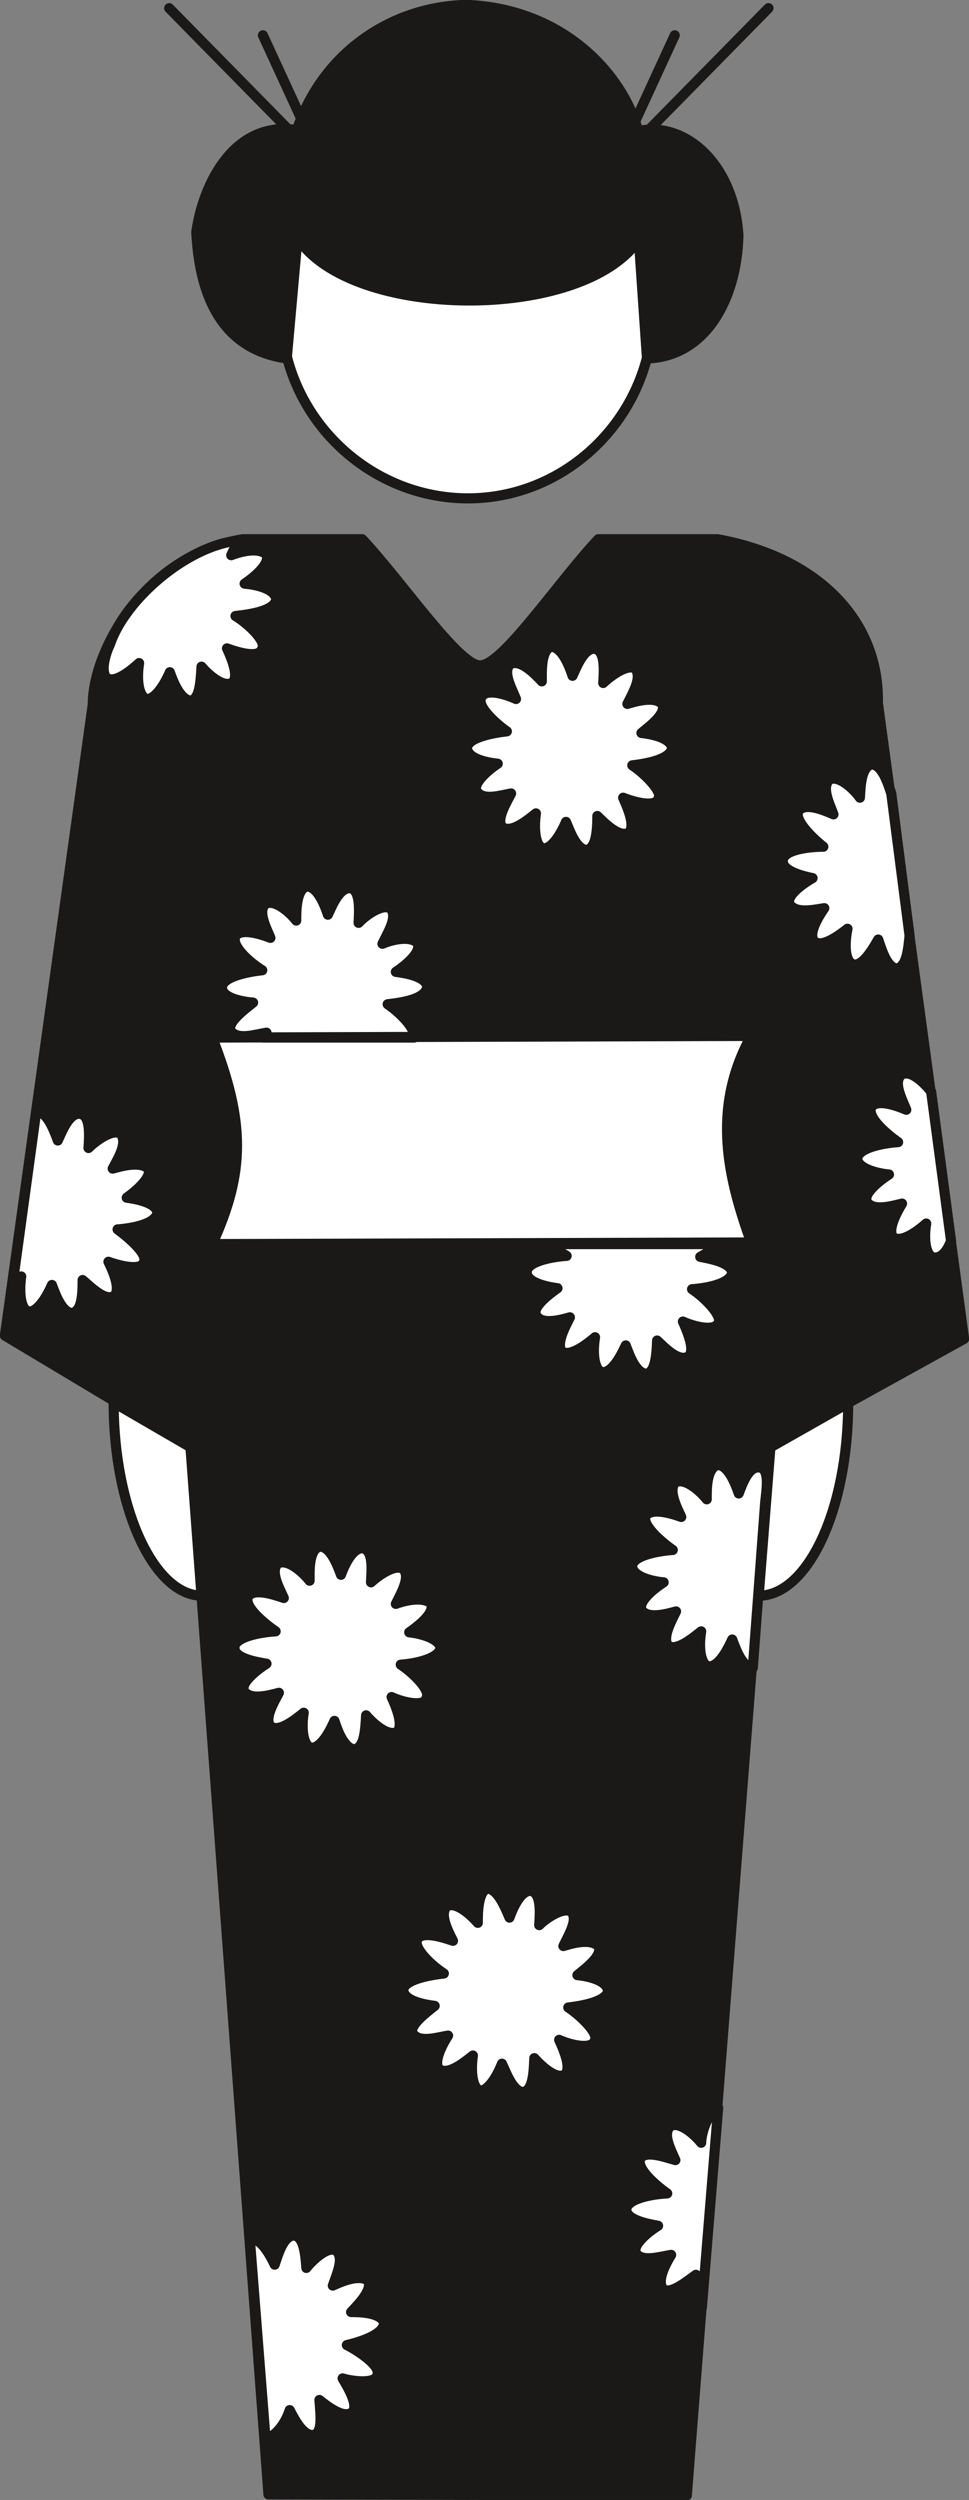 <svg xmlns="http://www.w3.org/2000/svg" xml:space="preserve" width="29.67mm" height="76.5mm" fill-rule="evenodd" stroke-linejoin="round" stroke-width="28.222" preserveAspectRatio="xMidYMid" version="1.2" viewBox="0 0 2967 7650"><rect x="0" y="0" width="2967" height="7650" fill="#808080" stroke="none"/><defs class="ClipPathGroup"><clipPath id="a" clipPathUnits="userSpaceOnUse"><path d="M0 0h2967v7650H0z"/></clipPath></defs><g class="SlideGroup"><g class="Slide" clip-path="url(#a)"><g class="Page"><g class="com.sun.star.drawing.ClosedBezierShape"><path fill="none" d="M332 365h2282v4535H332z" class="BoundingBox"/><path fill="#FFF" d="M1433 381c310 0 566 259 566 571 0 315-256 573-566 573-312 0-572-258-572-573 0-312 260-571 572-571Zm0 0ZM584 4429l35 454c-147 0-271-266-271-591l236 137Zm0 0Zm1775 0-36 454c150 0 274-264 274-589l-238 135Z"/><path fill="none" stroke="#1B1918" stroke-linecap="round" stroke-width="31" d="M1433 381c310 0 566 259 566 571 0 315-256 573-566 573-312 0-572-258-572-573 0-312 260-571 572-571ZM584 4429l35 454c-147 0-271-266-271-591l236 137Zm1775 0-36 454c150 0 274-264 274-589l-238 135Z"/></g><g class="com.sun.star.drawing.ClosedBezierShape"><path fill="none" d="M-1-1h2970v7654H-1z" class="BoundingBox"/><path fill="#1B1918" d="M2197 1650c308 56 496 249 491 501l264 1946-597 330-252 3209-1281-3-239-3206-568-340 269-1931c0-163 157-455 459-506h366c120 127 297 389 361 386 67 3 242-259 362-386h365Zm0 0ZM878 1097c-150-21-264-125-277-387 21-149 117-342 308-312 76-229 282-378 520-383 298 12 479 215 525 386 147-31 294 104 307 320-5 193-99 370-280 376l-25-364c-170 252-882 247-1045-5l-33 369Z"/><path fill="none" stroke="#1B1918" stroke-linecap="round" stroke-width="31" d="M2197 1650c308 56 496 249 491 501l264 1946-597 330-252 3209-1281-3-239-3206-568-340 269-1931c0-163 157-455 459-506h366c120 127 297 389 361 386 67 3 242-259 362-386h365ZM878 1097c-150-21-264-125-277-387 21-149 117-342 308-312 76-229 282-378 520-383 298 12 479 215 525 386 147-31 294 104 307 320-5 193-99 370-280 376l-25-364c-170 252-882 247-1045-5l-33 369Z"/></g><g class="com.sun.star.drawing.ClosedBezierShape"><path fill="none" d="M22 1638h2907v5840H22z" class="BoundingBox"/><path fill="#FFF" d="M2043 6712c-33-23-97-77-82-107 16-25 71-5 107 5-13-30-41-81-15-104 28-15 73 25 94 51 0-28 20-94 52-107l-50 612c-25-5-25-53-18-101-25 17-78 63-101 43-20-26 10-79 25-104-33 5-86 22-106-3-18-25 38-69 66-86-26-5-92-16-97-46-5-36 79-51 125-53Zm0 0ZM765 6851c33-5 63 51 76 79 10-28 26-91 61-89 28 5 33 56 36 99 20-25 66-68 91-53 23 20 8 58-10 107 18-8 76-36 107-16 17 26-26 71-51 97 20 0 91 0 101 33 0 35-71 58-114 68 41 21 102 64 94 89-2 31-74 23-107 13 31 51 44 86 31 102-26 25-79-18-102-36 5 59 8 99-17 107-33 5-59-48-74-76-15 48-51 86-74 86l-48-610Zm0 0Zm594-812c-33-21-96-77-81-105 15-25 74-7 109 5-15-30-43-83-18-106 28-15 74 28 94 51 0-28 0-92 28-105 33 0 56 59 69 89 10-28 36-89 69-81 27 10 25 61 22 104 23-23 77-58 99-40 18 22-2 58-25 104 18-5 79-26 107 0 15 28-36 66-64 89 21 2 89 12 94 48-5 33-79 46-122 51 38 25 92 78 82 99-8 33-77 15-110 0 26 56 33 91 18 106-28 18-76-30-94-50-2 58-7 99-35 104-31-3-51-59-64-87-18 46-46 84-66 82-25-5-30-59-23-107-23 18-76 63-104 41-18-23 13-79 28-102-33 5-86 23-107-5-17-23 41-66 66-86-25-3-91-13-96-46-3-33 79-48 124-53Zm0 0ZM844 4992c-33-23-100-76-84-107 18-25 74-7 109 5-13-30-43-81-18-106 31-15 77 28 97 53 0-28-3-94 30-104 33-3 56 58 66 86 10-28 36-86 69-81 30 10 25 61 23 104 25-23 76-58 99-40 20 22 0 61-23 106 18-7 79-25 107-2 15 28-36 68-66 89 22 2 91 15 96 48-5 33-79 48-122 51 38 25 92 78 79 101-5 31-76 13-107-2 26 56 31 91 18 106-30 18-79-30-96-50-3 58-8 99-36 104-31-3-51-56-61-87-20 46-46 84-71 82-25-5-31-59-23-107-23 18-76 63-102 41-20-23 13-77 26-102-31 8-84 23-105-3-18-25 39-68 67-86-28-5-95-15-98-46-5-35 77-50 126-53Zm0 0Zm1216-249c-33-23-96-76-83-104 17-25 73-10 109 3-13-28-41-82-18-106 30-15 76 27 96 52 0-28-2-92 32-105 33-2 56 58 66 87 10-26 30-87 66-79 28 7 20 61 15 105l-38 508c-33-3-51-56-63-87-21 46-46 84-72 82-26-5-31-59-23-107-23 18-77 64-102 43-18-25 13-79 25-104-30 8-83 23-104-2-17-26 38-69 66-87-28-2-91-15-96-46-5-35 79-50 124-53Zm0 0Zm690-1248c-33-23-97-76-82-107 16-25 72-7 107 8-13-33-41-84-15-107 28-18 71 26 91 51l61 457c-10 28-28 54-53 51-25-5-31-56-23-104-20 18-76 63-102 41-17-23 13-77 28-102-33 8-86 23-106-3-18-25 38-68 66-86-26-2-92-15-97-46-2-35 79-50 125-53Zm0 0Zm-1015 348c-15-10-71-36-51-36h512c13 0-37 31-52 39 23 5 93 15 98 48-5 35-80 48-123 51 38 25 90 78 82 101-11 31-77 13-110-2 25 56 33 91 18 106-31 21-77-30-97-48-2 56-8 97-33 102-33-3-51-56-63-87-21 46-46 84-72 82-25-6-30-59-22-107-21 18-77 63-102 43-18-25 13-79 25-104-28 8-83 23-101-3-21-25 38-68 63-86-25-3-91-15-94-46-5-35 76-50 122-53Zm0 0ZM111 3401c31 0 51 48 66 89 13-28 36-89 71-81 28 7 26 61 23 104 23-23 76-61 99-43 18 25 0 61-25 106 20-5 81-25 109 0 13 26-38 69-66 89 20 3 91 13 94 46-5 35-79 48-122 51 38 28 92 76 81 99-7 30-76 12-109 0 26 53 33 89 18 104-28 20-76-31-97-48 0 56-5 96-33 101-30-2-50-56-61-86-20 46-48 84-71 81-25-5-30-58-23-107-10 13-27 23-27 28l73-533Zm0 0Zm692-432c-33-20-97-73-82-104 15-25 74-8 107 5-12-30-40-81-15-104 28-15 74 25 94 51 0-28 0-94 31-104 33-3 56 56 66 86 12-25 35-86 71-81 28 10 25 63 23 106 23-25 76-61 99-43 18 26-3 61-26 107 18-8 79-28 107-3 15 28-36 69-66 89 23 3 94 13 96 46-5 38-78 48-121 53 38 26 86 74 81 102H806l10-15c-33 5-85 23-108-3-18-25 41-68 67-89-26-2-92-12-95-43-5-35 77-51 123-56Zm0 0Zm749-731c-33-23-94-77-78-104 12-28 71-11 106 5-12-31-43-84-17-107 30-15 73 28 96 53 0-30-3-94 28-106 33 0 56 58 66 89 13-28 36-89 71-82 28 8 26 61 23 104 23-22 76-61 99-43 18 26-3 64-25 107 17-5 81-26 106 0 16 28-35 66-63 89 20 2 89 12 94 46-5 35-79 48-122 53 38 25 91 79 81 99-7 33-76 13-109 0 25 56 33 89 18 107-31 17-76-31-97-51 0 58-7 99-33 104-33-3-51-59-63-86-18 43-46 83-69 81-25-5-30-59-23-107-23 18-76 64-104 41-18-23 15-76 28-102-30 5-84 23-104-5-18-23 35-68 63-86-28-3-89-13-94-46-2-33 77-48 122-53Zm0 0Zm-821-584c-8 17-13 22-23 45 18-7 80-28 108-2 12 28-36 68-67 89 24 2 92 12 97 48-5 35-79 46-125 51 41 25 95 78 82 99-8 33-75 12-108 0 26 56 31 89 18 104-30 20-79-28-96-48-3 58-8 99-33 104-33-3-54-59-64-87-20 46-48 84-71 82-25-8-31-59-23-110-23 21-76 66-101 44-18-23 0-77 12-102 46-137 236-302 394-317Zm0 0Zm1790 937c-33-26-91-82-76-109 18-26 71-6 107 10-11-31-39-84-11-107 28-13 74 30 92 56 2-28 2-92 35-102 33 0 51 59 61 89l56 435c-5 55-12 96-40 101-31-5-46-61-56-89-23 41-51 82-76 76-26-7-28-61-18-109-23 18-79 61-102 38-20-23 15-78 31-101-33 5-84 17-105-10-17-26 41-66 69-82-25-5-91-20-91-51-3-35 78-45 124-45Zm0 0ZM650 3807l1650-5c-68-190-125-406 0-632l-1650 5c101 259 101 411 0 632Z"/><path fill="none" stroke="#1B1918" stroke-linecap="round" stroke-width="31" d="M2043 6712c-33-23-97-77-82-107 16-25 71-5 107 5-13-30-41-81-15-104 28-15 73 25 94 51 0-28 20-94 52-107l-50 612c-25-5-25-53-18-101-25 17-78 63-101 43-20-26 10-79 25-104-33 5-86 22-106-3-18-25 38-69 66-86-26-5-92-16-97-46-5-36 79-51 125-53ZM765 6851c33-5 63 51 76 79 10-28 26-91 61-89 28 5 33 56 36 99 20-25 66-68 91-53 23 20 8 58-10 107 18-8 76-36 107-16 17 26-26 71-51 97 20 0 91 0 101 33 0 35-71 58-114 68 41 21 102 64 94 89-2 31-74 23-107 13 31 51 44 86 31 102-26 25-79-18-102-36 5 59 8 99-17 107-33 5-59-48-74-76-15 48-51 86-74 86l-48-610Zm594-812c-33-21-96-77-81-105 15-25 74-7 109 5-15-30-43-83-18-106 28-15 74 28 94 51 0-28 0-92 28-105 33 0 56 59 69 89 10-28 36-89 69-81 27 10 25 61 22 104 23-23 77-58 99-40 18 22-2 58-25 104 18-5 79-26 107 0 15 28-36 66-64 89 21 2 89 12 94 48-5 33-79 46-122 51 38 25 92 78 82 99-8 33-77 15-110 0 26 56 33 91 18 106-28 18-76-30-94-50-2 58-7 99-35 104-31-3-51-59-64-87-18 46-46 84-66 82-25-5-30-59-23-107-23 18-76 63-104 41-18-23 13-79 28-102-33 5-86 23-107-5-17-23 41-66 66-86-25-3-91-13-96-46-3-33 79-48 124-53ZM844 4992c-33-23-100-76-84-107 18-25 74-7 109 5-13-30-43-81-18-106 31-15 77 28 97 53 0-28-3-94 30-104 33-3 56 58 66 86 10-28 36-86 69-81 30 10 25 61 23 104 25-23 76-58 99-40 20 22 0 61-23 106 18-7 79-25 107-2 15 28-36 68-66 89 22 2 91 15 96 48-5 33-79 48-122 51 38 25 92 78 79 101-5 31-76 13-107-2 26 56 31 91 18 106-30 18-79-30-96-50-3 58-8 99-36 104-31-3-51-56-61-87-20 46-46 84-71 82-25-5-31-59-23-107-23 18-76 63-102 41-20-23 13-77 26-102-31 8-84 23-105-3-18-25 39-68 67-86-28-5-95-15-98-46-5-35 77-50 126-53Zm1216-249c-33-23-96-76-83-104 17-25 73-10 109 3-13-28-41-82-18-106 30-15 76 27 96 52 0-28-2-92 32-105 33-2 56 58 66 87 10-26 30-87 66-79 28 7 20 61 15 105l-38 508c-33-3-51-56-63-87-21 46-46 84-72 82-26-5-31-59-23-107-23 18-77 64-102 43-18-25 13-79 25-104-30 8-83 23-104-2-17-26 38-69 66-87-28-2-91-15-96-46-5-35 79-50 124-53Zm690-1248c-33-23-97-76-82-107 16-25 72-7 107 8-13-33-41-84-15-107 28-18 71 26 91 51l61 457c-10 28-28 54-53 51-25-5-31-56-23-104-20 18-76 63-102 41-17-23 13-77 28-102-33 8-86 23-106-3-18-25 38-68 66-86-26-2-92-15-97-46-2-35 79-50 125-53Zm-1015 348c-15-10-71-36-51-36h512c13 0-37 31-52 39 23 5 93 15 98 48-5 35-80 48-123 51 38 25 90 78 82 101-11 31-77 13-110-2 25 56 33 91 18 106-31 21-77-30-97-48-2 56-8 97-33 102-33-3-51-56-63-87-21 46-46 84-72 82-25-6-30-59-22-107-21 18-77 63-102 43-18-25 13-79 25-104-28 8-83 23-101-3-21-25 38-68 63-86-25-3-91-15-94-46-5-35 76-50 122-53ZM111 3401c31 0 51 48 66 89 13-28 36-89 71-81 28 7 26 61 23 104 23-23 76-61 99-43 18 25 0 61-25 106 20-5 81-25 109 0 13 26-38 69-66 89 20 3 91 13 94 46-5 35-79 48-122 51 38 28 92 76 81 99-7 30-76 12-109 0 26 53 33 89 18 104-28 20-76-31-97-48 0 56-5 96-33 101-30-2-50-56-61-86-20 46-48 84-71 81-25-5-30-58-23-107-10 13-27 23-27 28l73-533Zm692-432c-33-20-97-73-82-104 15-25 74-8 107 5-12-30-40-81-15-104 28-15 74 25 94 51 0-28 0-94 31-104 33-3 56 56 66 86 12-25 35-86 71-81 28 10 25 63 23 106 23-25 76-61 99-43 18 26-3 61-26 107 18-8 79-28 107-3 15 28-36 69-66 89 23 3 94 13 96 46-5 38-78 48-121 53 38 26 86 74 81 102H806l10-15c-33 5-85 23-108-3-18-25 41-68 67-89-26-2-92-12-95-43-5-35 77-51 123-56Zm749-731c-33-23-94-77-78-104 12-28 71-11 106 5-12-31-43-84-17-107 30-15 73 28 96 53 0-30-3-94 28-106 33 0 56 58 66 89 13-28 36-89 71-82 28 8 26 61 23 104 23-22 76-61 99-43 18 26-3 64-25 107 17-5 81-26 106 0 16 28-35 66-63 89 20 2 89 12 94 46-5 35-79 48-122 53 38 25 91 79 81 99-7 33-76 13-109 0 25 56 33 89 18 107-31 17-76-31-97-51 0 58-7 99-33 104-33-3-51-59-63-86-18 43-46 83-69 81-25-5-30-59-23-107-23 18-76 64-104 41-18-23 15-76 28-102-30 5-84 23-104-5-18-23 35-68 63-86-28-3-89-13-94-46-2-33 77-48 122-53Zm-821-584c-8 17-13 22-23 45 18-7 80-28 108-2 12 28-36 68-67 89 24 2 92 12 97 48-5 35-79 46-125 51 41 25 95 78 82 99-8 33-75 12-108 0 26 56 31 89 18 104-30 20-79-28-96-48-3 58-8 99-33 104-33-3-54-59-64-87-20 46-48 84-71 82-25-8-31-59-23-110-23 21-76 66-101 44-18-23 0-77 12-102 46-137 236-302 394-317Zm1790 937c-33-26-91-82-76-109 18-26 71-6 107 10-11-31-39-84-11-107 28-13 74 30 92 56 2-28 2-92 35-102 33 0 51 59 61 89l56 435c-5 55-12 96-40 101-31-5-46-61-56-89-23 41-51 82-76 76-26-7-28-61-18-109-23 18-79 61-102 38-20-23 15-78 31-101-33 5-84 17-105-10-17-26 41-66 69-82-25-5-91-20-91-51-3-35 78-45 124-45Z"/><path fill="none" stroke="#1B1918" stroke-linecap="round" stroke-width="31" d="m650 3807 1650-5c-68-190-125-406 0-632l-1650 5c101 259 101 411 0 632Z"/></g><g fill="none" class="com.sun.star.drawing.PolyLineShape"><path d="M502 9h1868v509H502z" class="BoundingBox"/><path stroke="#1B1918" stroke-linecap="round" stroke-width="31" d="m518 25 468 476-181-393m1548-83-468 476 181-393"/></g></g></g></g></svg>
